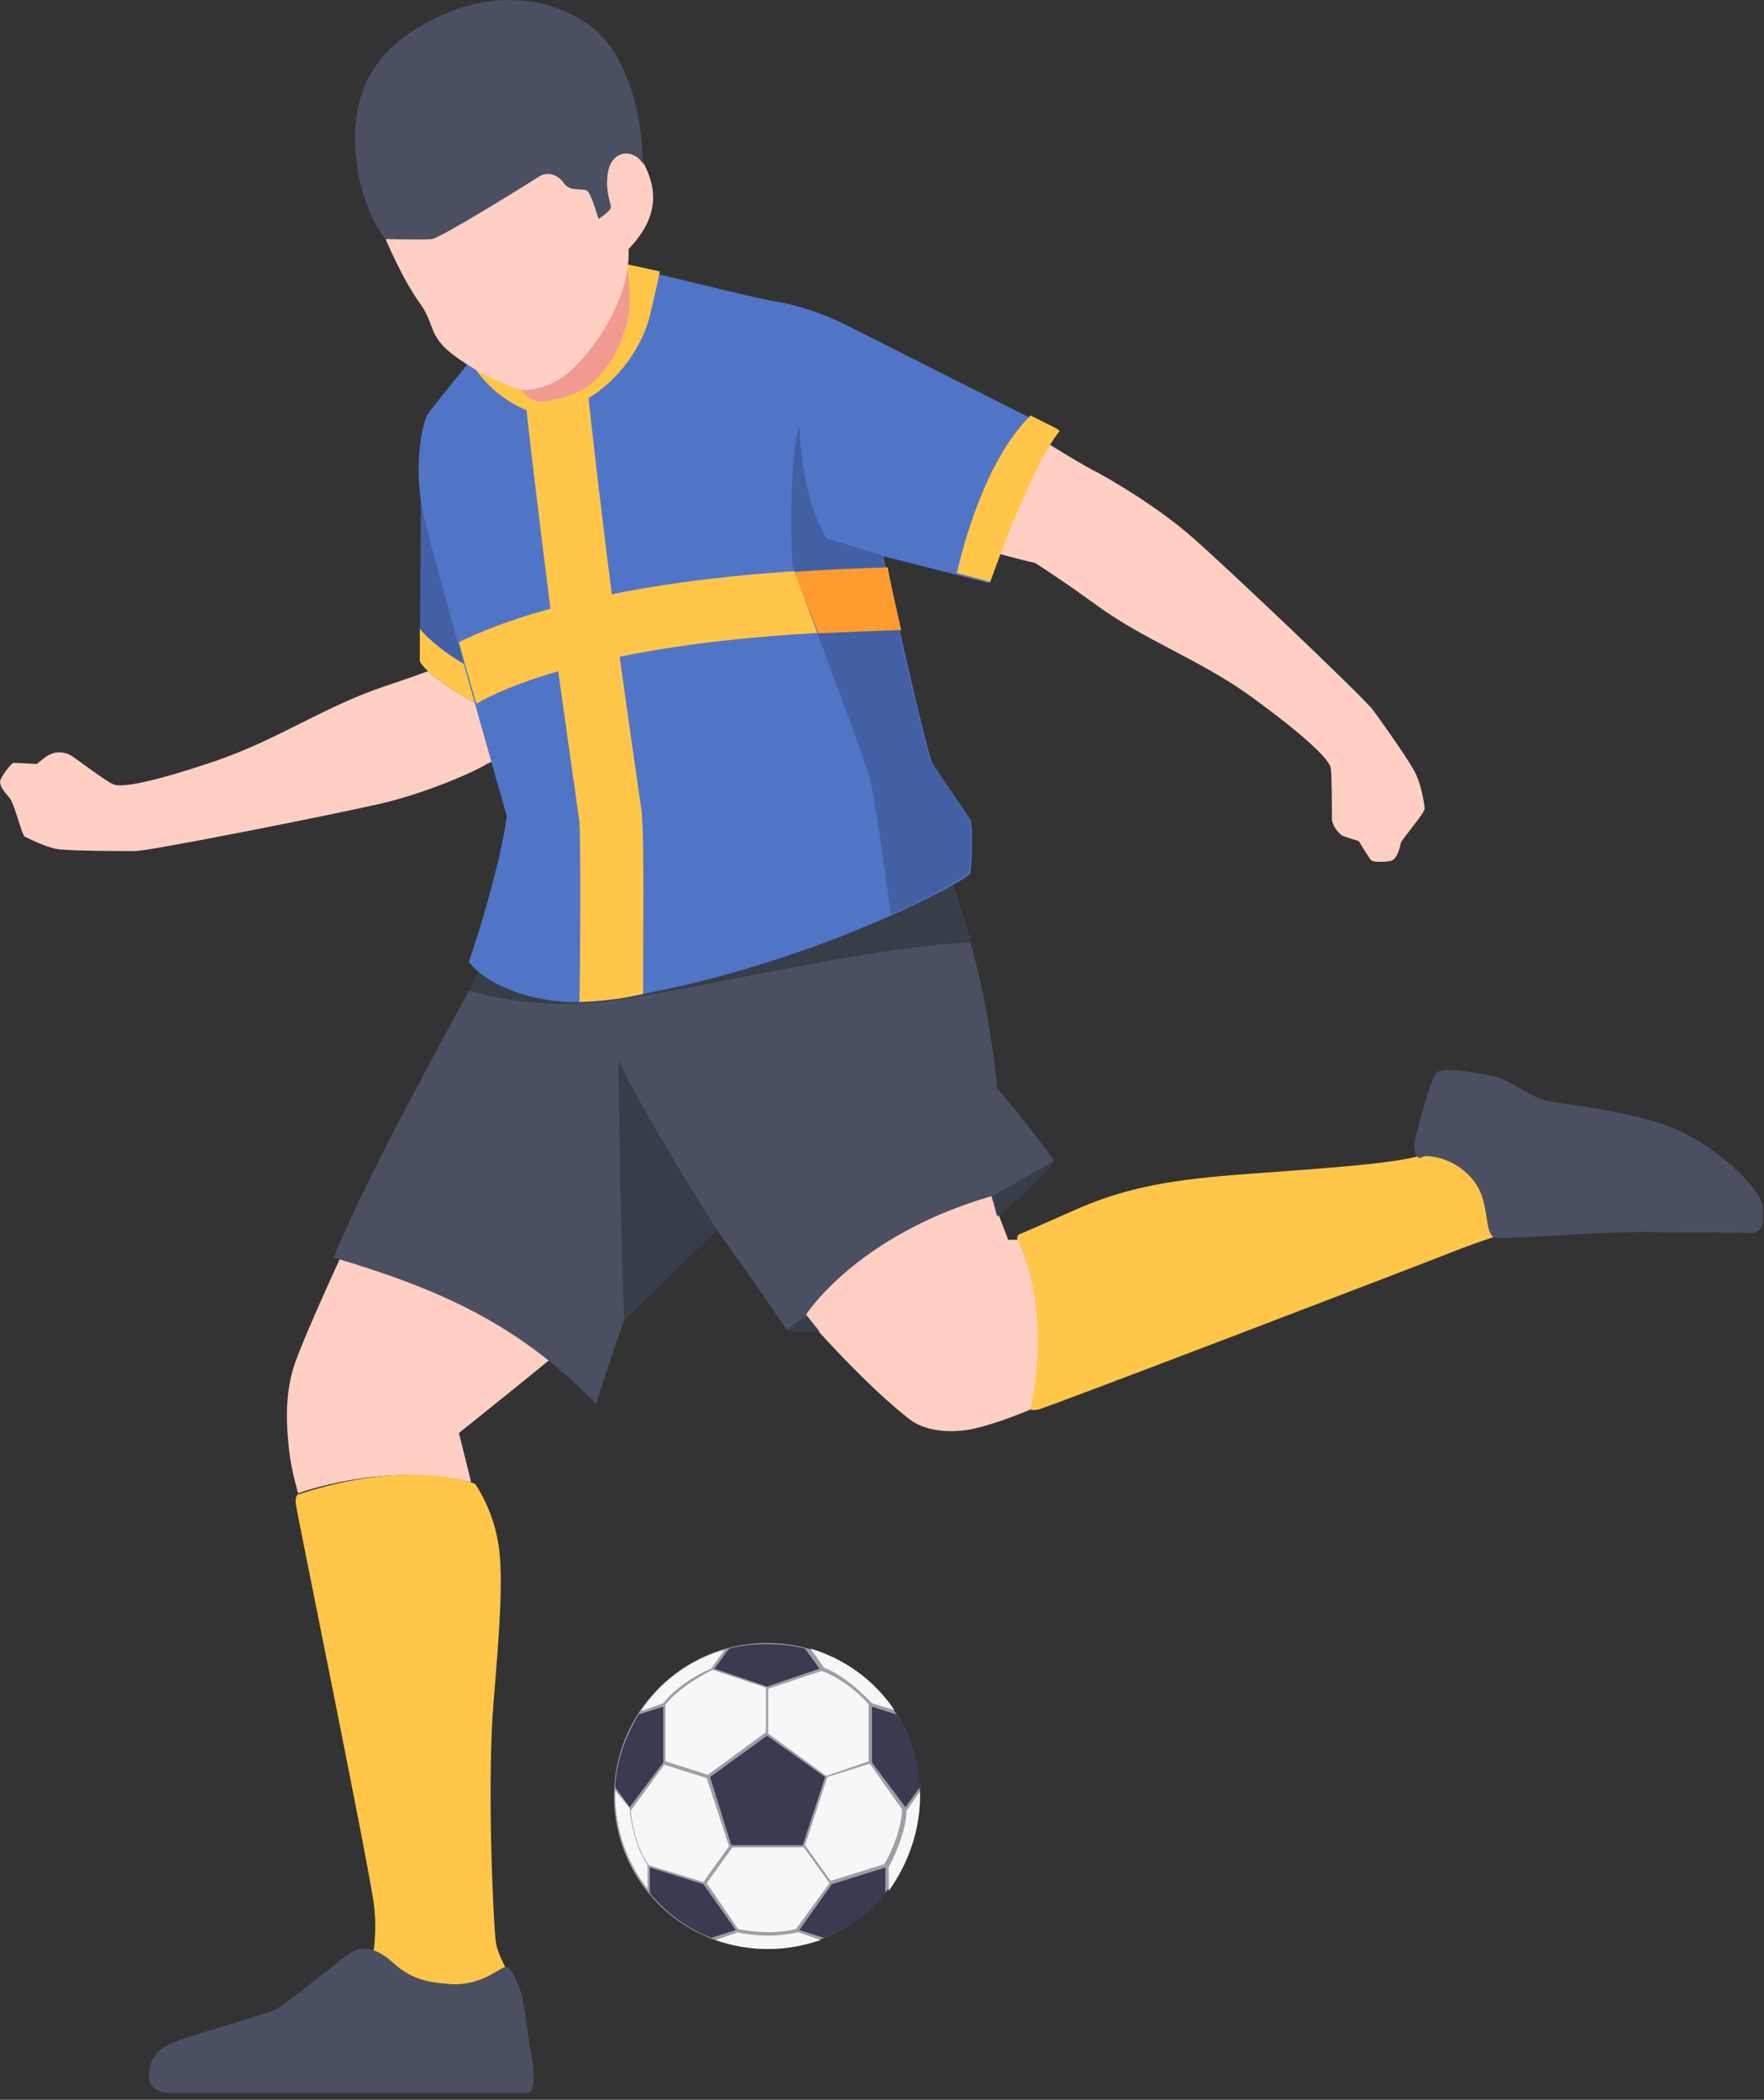 <?xml version="1.0" encoding="UTF-8"?> <svg xmlns="http://www.w3.org/2000/svg" width="158" height="188" viewBox="0 0 158 188" fill="none"><rect x="0" y="0" width="158" height="188" fill="#333333" stroke="none"/> <g clip-path="url(#clip0_1314_3)"> <path d="M82.4 160.802C82.4 168.302 76.3 174.502 68.7 174.502C61.1 174.502 55 168.402 55 160.802C55 153.302 61.1 147.102 68.7 147.102C76.3 147.102 82.4 153.202 82.4 160.802Z" fill="#9E9EA6"></path> <path d="M78.102 152.805V157.805L81.102 161.805L82.402 160.005C82.302 157.705 81.502 155.405 80.302 153.505L78.102 152.805Z" fill="#3A3A51"></path> <path d="M79.302 169.503V167.203L74.502 168.703L71.602 172.803L73.802 173.503C75.902 172.703 77.802 171.303 79.302 169.503Z" fill="#3A3A51"></path> <path d="M68.702 155.402L63.602 159.102L65.502 165.202H71.902L73.902 159.102L68.702 155.402Z" fill="#3A3A51"></path> <path d="M68.7 151.003L73.4 149.403L72.1 147.603C71 147.303 69.8 147.203 68.7 147.203C67.5 147.203 66.4 147.303 65.3 147.603L64 149.403L68.7 151.003Z" fill="#3A3A51"></path> <path d="M65.903 172.803L63.003 168.703L58.203 167.203V169.503C59.703 171.303 61.603 172.703 63.703 173.503L65.903 172.803Z" fill="#3A3A51"></path> <path d="M56.402 161.805L59.402 157.805V152.805L57.202 153.505C56.002 155.505 55.202 157.705 55.102 160.005L56.402 161.805Z" fill="#3A3A51"></path> <path d="M78.102 152.502L80.102 153.102C78.302 150.402 75.602 148.502 72.602 147.602L73.802 149.302C76.002 150.202 77.802 152.202 78.102 152.502Z" fill="#F7F7F7"></path> <path d="M59.402 152.503C60.902 150.603 63.402 149.503 63.702 149.403L64.902 147.703C61.802 148.603 59.202 150.503 57.402 153.203L59.402 152.503Z" fill="#F7F7F7"></path> <path d="M77.902 157.902L74.102 159.102L72.102 165.202L74.402 168.402L79.202 166.902C79.402 166.602 80.702 164.302 80.802 162.002L77.902 157.902Z" fill="#F7F7F7"></path> <path d="M77.801 157.702V152.602C77.601 152.302 75.801 150.402 73.601 149.602L68.801 151.202V155.202L74.001 159.002L77.801 157.702Z" fill="#F7F7F7"></path> <path d="M68.902 173.3C67.502 173.3 66.302 173.1 66.102 173L64.102 173.7C65.602 174.2 67.102 174.5 68.802 174.5C70.502 174.5 72.002 174.2 73.502 173.7L71.502 173C70.602 173.2 69.702 173.3 68.902 173.3Z" fill="#F7F7F7"></path> <path d="M82.402 160.802C82.402 160.602 82.402 160.502 82.402 160.402L81.202 162.102C81.102 164.502 79.702 166.902 79.602 167.202V169.302C81.402 166.802 82.402 163.802 82.402 160.802Z" fill="#F7F7F7"></path> <path d="M63 168.5L65.3 165.3L63.3 159.2L59.5 158L56.5 162.1C56.5 162.5 56.8 165.1 58.1 167L63 168.5Z" fill="#F7F7F7"></path> <path d="M66.101 172.702C66.501 172.802 69.001 173.302 71.301 172.702L74.301 168.602L72.001 165.402H65.601L63.301 168.602L66.101 172.702Z" fill="#F7F7F7"></path> <path d="M55.102 160.301C55.102 160.401 55.102 160.601 55.102 160.701C55.102 163.701 56.102 166.701 58.002 169.101V167.001C56.702 165.001 56.402 162.301 56.402 161.901L55.102 160.301Z" fill="#F7F7F7"></path> <path d="M59.602 152.6V157.7L63.402 158.9L68.602 155.1V151.1L63.802 149.5C63.502 149.7 61.102 150.8 59.602 152.6Z" fill="#F7F7F7"></path> <path d="M73.402 119.299C77.502 123.799 80.202 126.099 81.502 127.099C82.802 128.099 85.102 128.399 87.302 127.899C89.502 127.399 92.302 126.199 92.302 126.199C92.302 126.199 95.302 120.699 91.202 110.999H90.302L89.502 108.899L89.002 105.199C89.002 105.199 82.802 105.399 77.302 109.199C71.802 112.999 71.102 117.699 71.102 117.699L73.402 119.299Z" fill="#FFCFC4"></path> <path d="M31.503 110.4C31.503 110.4 27.402 119.2 26.402 122.1C25.402 125 25.703 128.1 25.902 129.9C26.102 131.7 26.703 133.7 26.703 133.7C26.703 133.7 34.502 130.8 42.203 132.7L41.102 128.3C41.102 128.3 49.903 121.3 53.102 118.5C48.903 112.7 38.502 108.4 31.503 110.4Z" fill="#FFCFC4"></path> <path d="M43.402 86.199C43.402 86.199 32.702 105.299 29.902 112.599C39.302 115.399 46.402 118.499 53.402 125.699C54.002 123.599 55.902 118.199 55.902 118.199L64.202 110.099C64.202 110.099 69.902 118.099 70.402 118.999C72.202 119.399 73.402 119.199 73.402 119.199L72.202 117.699C72.202 117.699 76.702 110.599 88.802 107.099L89.302 108.899C89.302 108.899 92.002 106.799 94.402 103.899C92.202 100.799 89.302 97.399 89.302 97.399C89.302 97.399 88.502 86.299 84.102 76.199H47.302C47.302 76.199 45.102 79.699 43.402 86.199Z" fill="#4A5061"></path> <path d="M53.904 89.699C60.804 88.999 77.104 84.799 86.904 84.399C86.204 81.699 85.204 78.899 84.004 76.199H47.304C47.304 76.199 45.104 79.699 43.404 86.199C43.404 86.199 42.904 87.099 42.004 88.699C43.804 89.199 48.004 90.299 53.904 89.699Z" fill="#383D4A"></path> <path d="M64.202 110.098C64.202 110.098 57.402 99.398 55.402 94.898C55.502 108.198 55.902 118.198 55.902 118.198L64.202 110.098Z" fill="#383D4A"></path> <path d="M73.402 119.297L72.202 117.797L70.402 119.097C72.202 119.397 73.402 119.297 73.402 119.297Z" fill="#383D4A"></path> <path d="M88.902 107.098L89.402 108.898C89.402 108.898 92.102 106.798 94.502 103.898C94.102 104.098 88.902 107.098 88.902 107.098Z" fill="#383D4A"></path> <path d="M94.001 39.799C94.001 39.799 97.401 41.899 98.301 42.299C99.201 42.799 103.501 45.199 106.901 48.199C110.301 51.199 122.201 62.499 123.001 63.599C123.801 64.699 126.601 68.599 126.901 69.499C127.301 70.399 127.601 71.999 127.601 72.399C127.601 72.799 126.001 74.599 125.501 75.399C125.401 75.699 125.201 76.999 124.501 77.099C123.801 77.199 122.901 77.199 122.801 76.999C122.601 76.799 121.701 75.299 121.701 75.299C121.701 75.299 120.601 74.999 120.201 74.799C119.801 74.499 119.401 73.999 119.301 73.399C119.301 72.799 119.301 69.599 119.201 68.799C119.101 67.999 116.901 65.899 112.101 62.399C107.401 58.999 102.601 57.399 98.101 54.099C94.501 51.499 92.701 50.399 92.701 50.399C89.901 49.799 84.801 48.199 84.801 48.199L86.401 37.299C86.501 37.199 90.601 38.399 94.001 39.799Z" fill="#FFCFC4"></path> <path d="M48.201 66.399C48.201 66.399 44.501 67.999 43.601 68.399C42.701 68.999 38.301 70.999 33.901 71.999C29.501 72.999 13.401 76.199 12.101 76.199C10.801 76.199 6.001 76.199 5.001 75.999C4.001 75.799 2.601 75.099 2.201 74.899C1.901 74.599 1.401 72.299 0.901 71.499C0.701 71.199 -0.299 70.299 0.101 69.699C0.401 69.099 1.001 68.399 1.201 68.299C1.401 68.299 3.301 68.399 3.301 68.399C3.301 68.399 4.201 67.599 4.601 67.499C5.001 67.299 5.701 67.299 6.301 67.599C6.801 67.899 9.401 69.899 10.101 70.199C10.801 70.599 13.801 69.999 19.401 68.099C24.901 66.199 29.001 63.299 34.301 61.499C38.501 60.099 40.401 59.299 40.401 59.299C42.501 57.299 46.801 54.199 46.801 54.199L54.801 61.799C54.701 61.699 51.301 64.399 48.201 66.399Z" fill="#FFCFC4"></path> <path d="M37.702 44.203L37.602 59.203C38.202 60.603 45.802 65.903 51.402 65.103V44.203H37.702Z" fill="#4260A3"></path> <path d="M37.602 56.301V59.201C38.202 60.601 45.802 65.901 51.402 65.101V62.501C41.702 61.501 37.602 56.301 37.602 56.301Z" fill="#FFC64A"></path> <path d="M45.8 27.801C45.8 27.801 38.9 36.201 38.3 37.101C37.8 38.001 37 41.801 37.9 45.901C38.8 50.001 45.4 73.101 45.4 73.101C44.6 78.601 42 86.101 42 86.101C42.8 87.401 47.3 90.601 54.7 89.501C72.5 86.701 86.8 78.701 86.9 78.201C87 77.701 87.2 74.001 86.9 73.401C86.6 72.801 84.2 69.501 83.5 68.301C82.9 67.101 79.1 49.801 79.1 49.801L88.6 52.201C88.6 52.201 92.1 42.101 94.8 38.701C94.8 38.701 77.2 29.801 75.6 29.001C74 28.201 71.5 27.301 69.5 27.001C67.5 26.701 57.1 24.001 55.1 23.701C53.3 23.301 49.3 24.201 45.8 27.801Z" fill="#5075C7"></path> <path d="M57.502 73.102V72.902C57.502 72.802 56.602 66.702 55.502 58.802C61.302 57.602 69.502 56.602 80.702 56.402C80.202 54.102 79.702 52.002 79.502 50.802C68.802 51.002 60.802 52.002 54.802 53.202C54.002 47.002 53.202 40.202 52.602 34.602L47.002 35.202C47.602 41.002 48.502 48.102 49.302 54.502C45.302 55.602 42.702 56.702 41.102 57.502C41.602 59.302 42.102 61.102 42.602 62.802L42.702 63.002C42.702 63.002 44.802 61.602 50.002 60.102C51.002 67.302 51.802 72.802 51.902 73.602C52.002 75.702 52.002 83.802 51.902 89.702C52.802 89.702 53.702 89.602 54.702 89.502C55.702 89.402 56.602 89.202 57.602 89.002C57.602 83.502 57.702 75.302 57.502 73.102Z" fill="#FFC64A"></path> <path d="M58.202 28.301C58.602 26.601 58.902 25.301 59.102 24.301C57.302 23.901 55.902 23.601 55.302 23.501C53.302 23.301 49.302 24.101 45.902 27.701C45.902 27.701 44.002 30.001 42.102 32.301C42.802 33.501 44.702 36.201 48.602 37.201C54.302 36.201 57.402 31.501 58.202 28.301Z" fill="#FFC64A"></path> <path d="M45.999 33.502C45.999 33.502 46.799 36.402 48.999 35.902C50.799 35.502 54.099 35.202 55.999 29.502C56.999 26.402 55.799 22.102 55.799 22.102H43.199C43.199 22.102 44.199 29.802 45.999 33.502Z" fill="#F09A92"></path> <path d="M92.299 37.203C88.199 41.303 86.299 48.803 85.699 51.303L88.699 52.103C88.699 52.103 92.199 42.003 94.899 38.603C94.999 38.503 93.899 38.003 92.299 37.203Z" fill="#FFC64A"></path> <path d="M71.599 38.102C70.699 40.702 70.799 48.902 70.999 50.702C72.999 56.002 77.799 69.202 77.799 69.202C78.499 72.002 79.399 79.102 79.799 81.902C84.199 79.902 86.799 78.302 86.799 78.102C86.899 77.602 87.099 73.902 86.799 73.302C86.499 72.702 84.099 69.402 83.399 68.202C82.799 67.002 78.999 49.702 78.999 49.702L73.999 48.202C74.199 48.202 71.899 45.702 71.599 38.102Z" fill="#4260A3"></path> <path d="M79.399 50.801C76.499 50.901 73.699 51.001 71.199 51.201C71.699 52.701 72.499 54.601 73.299 56.701C75.599 56.601 78.099 56.501 80.699 56.401C80.199 54.101 79.699 52.001 79.399 50.801Z" fill="#FF9C30"></path> <path d="M37.502 27C39.002 29 38.302 30 40.502 31.7C42.702 33.4 45.402 34.5 46.302 34.8C47.102 35.1 48.902 34.8 50.502 33.7C52.102 32.6 56.502 27.5 56.302 22.3C58.102 20.4 59.602 17.8 57.402 14.2C57.202 12.4 53.302 -1 44.302 1.2C35.302 3.5 32.902 7.9 32.802 11.9C32.602 15.9 34.202 20.6 34.702 21.8C35.302 23.1 36.302 25.3 37.502 27Z" fill="#FFCFC4"></path> <path d="M34.501 21.4C34.501 21.4 38.001 21.5 38.701 21.4C39.501 21.3 47.701 16.2 48.301 15.8C48.901 15.4 49.901 15.5 50.501 16.4C51.101 17.3 52.401 16.7 52.701 17.2C53.101 17.8 53.601 19.6 53.601 19.6C53.601 19.6 54.701 18.9 54.701 18.6C54.801 18.3 54.101 17.1 54.501 15.2C55.001 13.3 56.901 13.4 57.601 14.7C57.501 13 57.501 9 55.101 4.8C53.101 1.3 47.301 -1.5 40.701 0.9C34.101 3.4 31.801 7.5 31.801 12.3C31.801 17.1 33.601 20.2 34.501 21.4Z" fill="#4A5061"></path> <path d="M26.701 133.8C26.701 133.8 26.401 133.9 26.501 134.7C26.601 135.5 33.101 167.3 33.501 170.6C33.901 173.9 33.101 176.1 33.101 177.7C33.001 179.3 33.401 180.9 38.701 181.1C44.001 181.3 46.001 178.8 45.901 177.8C45.801 176.8 44.601 175.3 44.401 173.8C44.201 172.3 43.601 159.8 44.201 152.5C44.801 145.3 45.101 140.8 44.601 138C44.101 135.1 42.701 133.1 42.601 132.9C42.501 132.8 42.101 132.7 42.101 132.7C42.101 132.7 36.501 130.6 26.701 133.8Z" fill="#FFC64A"></path> <path d="M92.302 126.201C92.302 126.201 92.402 126.301 93.002 126.201C93.602 126.101 126.802 113.401 131.102 111.701C135.402 110.101 137.902 109.601 138.302 108.901C138.702 108.201 138.702 103.601 135.302 102.601C132.002 101.601 129.602 102.801 127.102 103.501C124.602 104.201 118.702 104.601 111.802 105.101C104.902 105.601 101.102 106.301 96.802 108.101C92.502 110.001 91.602 110.401 91.302 110.501C91.102 110.601 91.102 110.901 91.102 110.901C91.102 110.901 94.302 116.601 92.302 126.201Z" fill="#FFC64A"></path> <path d="M34.7 175.301C33.6 174.501 32.5 174.101 31.3 174.901C30.1 175.701 25.5 179.601 24.5 180.001C23.5 180.401 16.9 182.301 15.7 182.801C14.5 183.301 13.7 183.801 13.4 185.201C13.2 186.601 13.5 187.401 15.6 187.401C17.7 187.401 46.3 187.401 47.2 187.401C48.1 187.401 47.8 184.901 47.5 183.401C47.2 181.901 47 179.301 46.6 178.201C46.2 177.101 45.8 176.201 45.3 176.101C44.8 176.101 43 178.001 39.9 177.601C36.8 177.401 35.8 176.201 34.7 175.301Z" fill="#4A5061"></path> <path d="M127.702 103.501C130.202 103.601 132.102 105.301 132.702 107.001C133.302 108.701 133.102 110.601 133.902 110.801C134.702 111.001 142.802 110.301 147.302 110.301C151.702 110.401 154.902 110.301 156.602 110.401C158.302 110.501 158.202 108.501 157.602 107.201C157.002 105.901 153.102 101.901 148.502 100.501C143.902 99.101 139.702 98.901 138.402 98.501C137.002 98.201 135.302 96.701 133.902 96.401C132.602 96.101 129.402 95.501 128.702 96.001C128.102 96.501 126.802 101.701 126.702 102.301C126.602 103.001 126.802 103.401 127.102 103.701L127.702 103.501Z" fill="#4A5061"></path> </g> <defs> <clipPath id="clip0_1314_3"> <rect width="157.9" height="187.5" fill="white"></rect> </clipPath> </defs> </svg> 